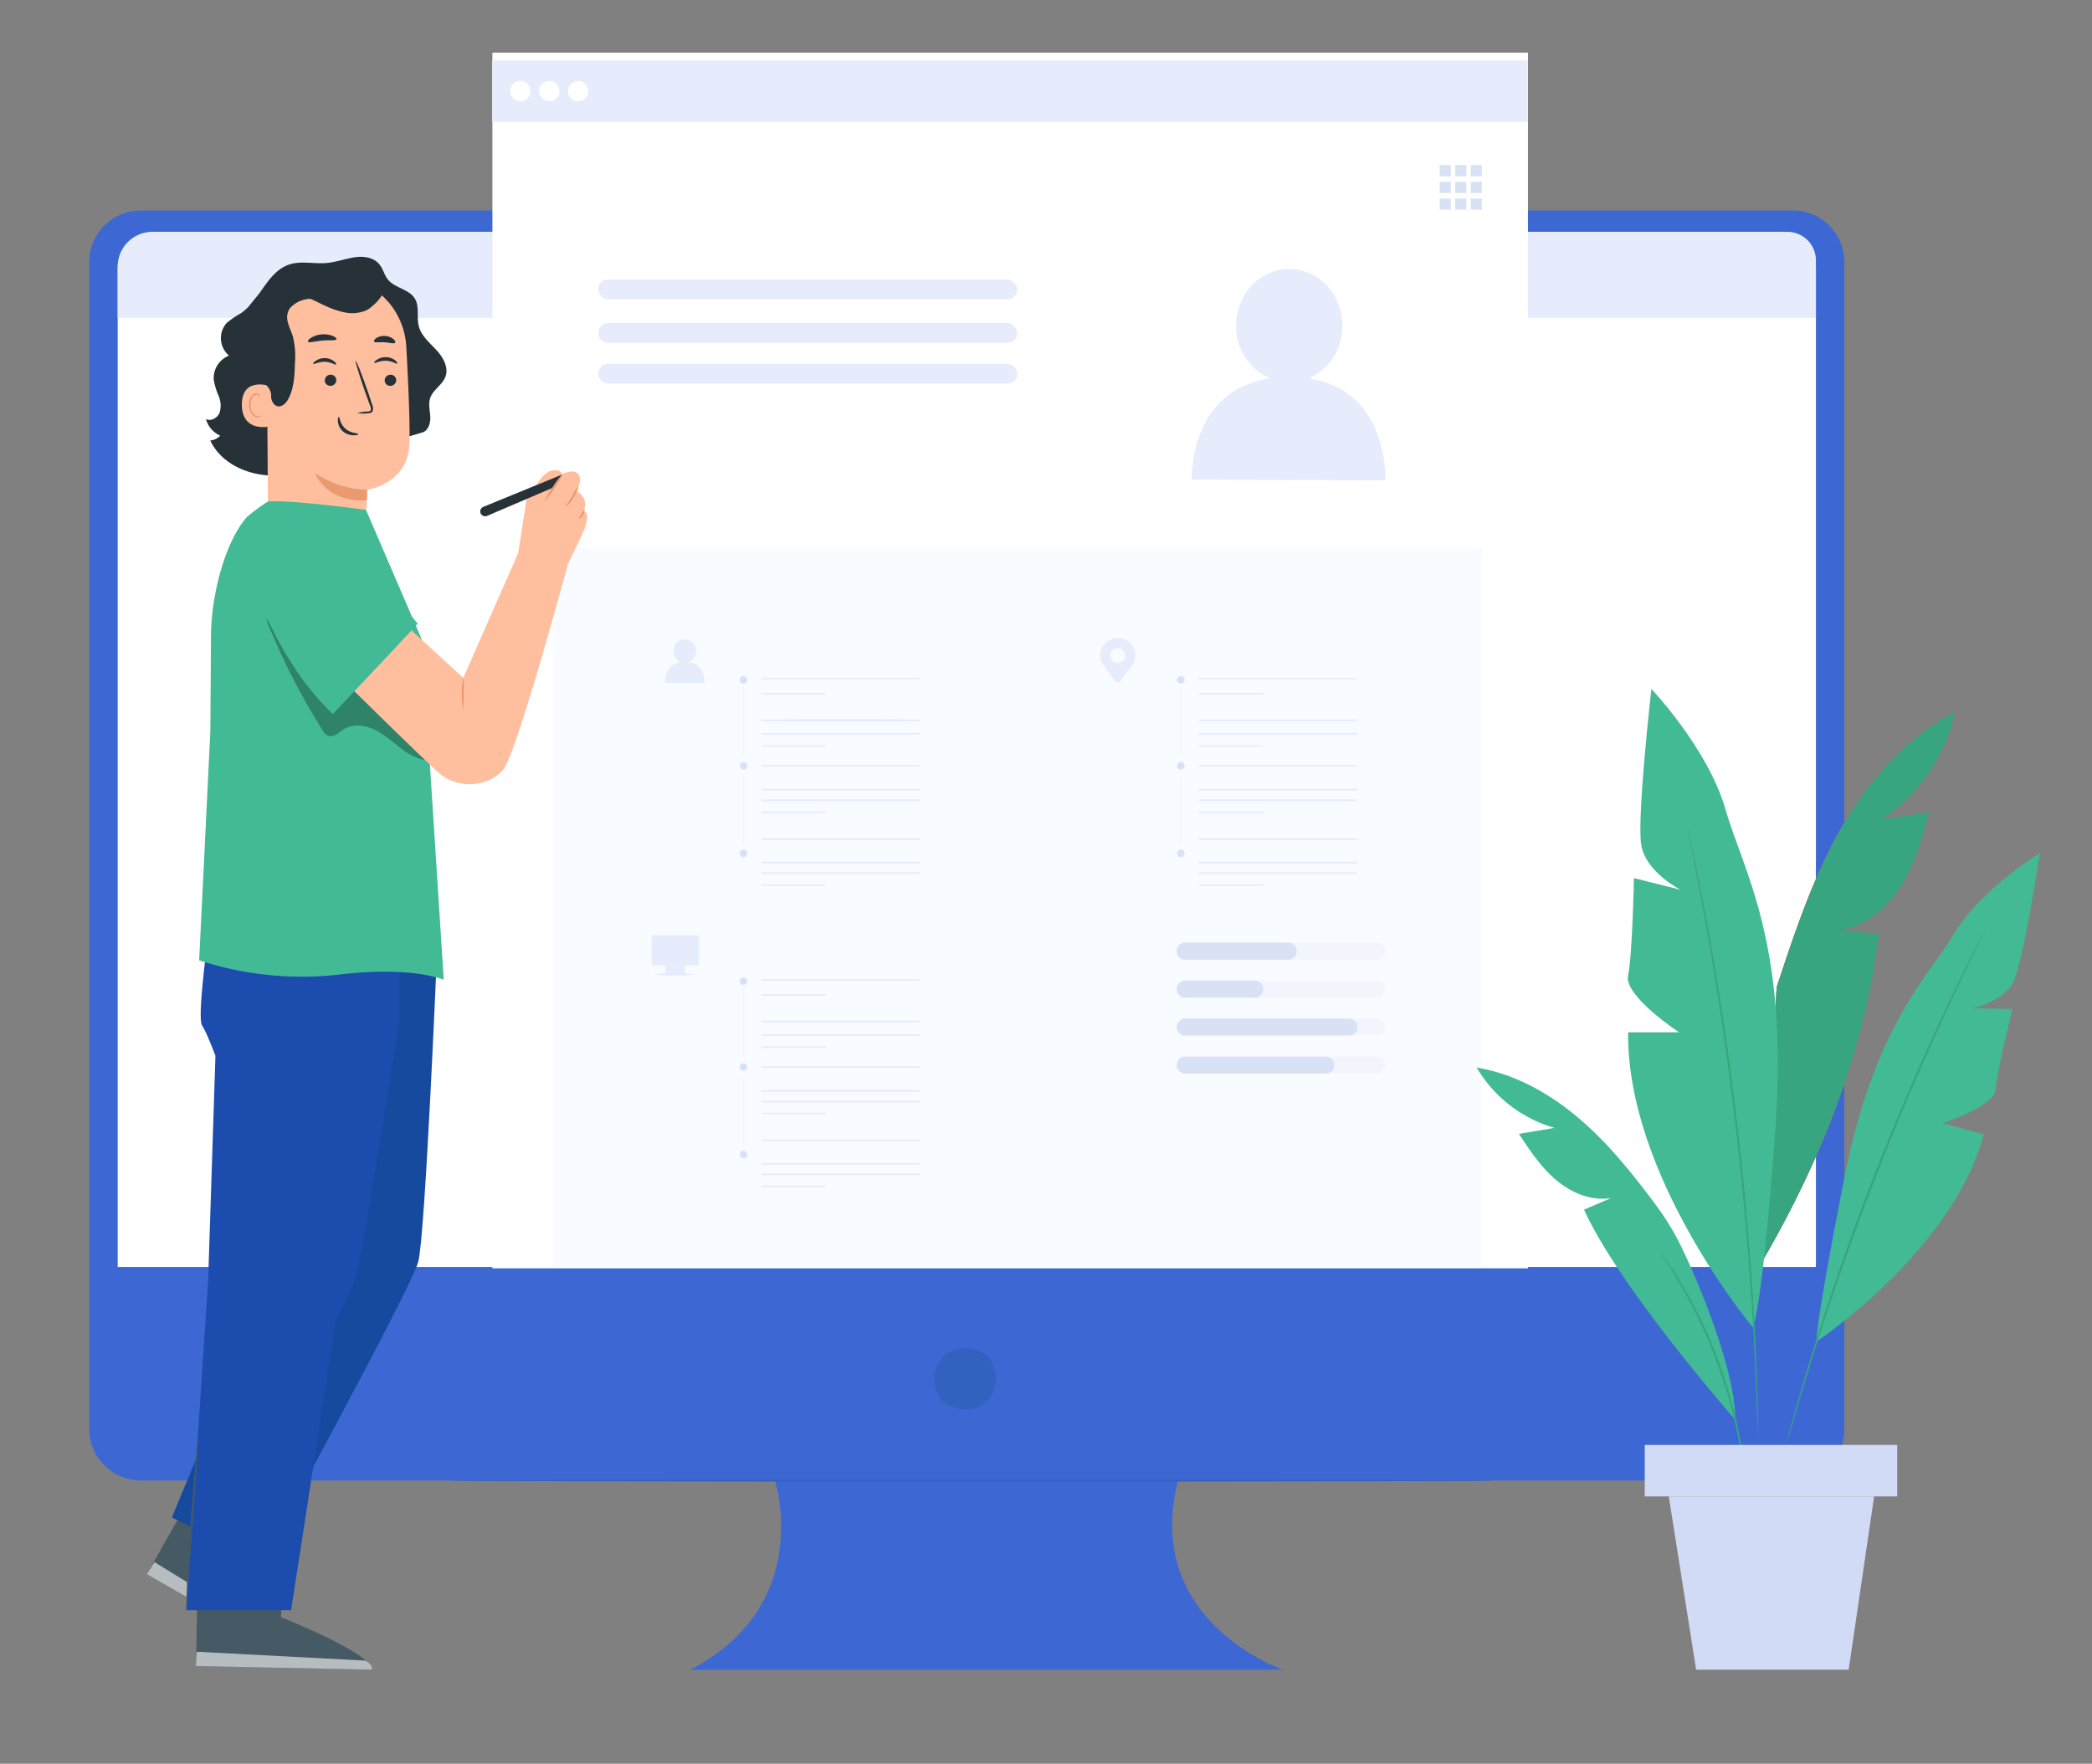 <svg xmlns="http://www.w3.org/2000/svg" viewBox="0 0 550.96 464.5"><rect x="0" y="0" width="550.96" height="464.5" fill="#808080" stroke="none"/><defs><style>.cls-1{fill:none;}.cls-2{fill:#3d68d3;}.cls-3{fill:#3261bf;}.cls-4{fill:#fff;}.cls-5{fill:#e6ecfc;}.cls-6{fill:#d9e2f4;}.cls-7{fill:#f8fbff;}.cls-8{fill:#f2f5fc;}.cls-9{fill:#455a64;}.cls-10{fill:#ff725e;}.cls-11{fill:#37a580;}.cls-12{fill:#42ba96;}.cls-13{fill:#d2dbf5;}.cls-14{fill:#e0e0e0;}.cls-15{opacity:0.6;}.cls-16{fill:#263238;}.cls-17{fill:#164a9e;}.cls-18{fill:#1c4cad;}.cls-19{fill:#ffbe9d;}.cls-20{fill:#eb996e;}.cls-21{opacity:0.3;}</style></defs><g id="Character_1" data-name="Character 1"><rect class="cls-1" y="-2.27" width="550.96" height="466.77"/><path class="cls-2" d="M472.16,55.43H37.08A13.58,13.58,0,0,0,23.5,69v307.3A13.58,13.58,0,0,0,37.08,389.9h167s10.62,32.84-22.31,49.84H337.9S300.72,427,310.28,389.9H472.16a13.58,13.58,0,0,0,13.58-13.58V69A13.58,13.58,0,0,0,472.16,55.43Z"/><path class="cls-3" d="M260.43,357.58c5.92,8.46-3.34,17.72-11.8,11.8a2.82,2.82,0,0,1-.73-.73c-5.9-8.45,3.35-17.71,11.8-11.8A2.82,2.82,0,0,1,260.43,357.58Z"/><path class="cls-4" d="M40.69,61.06H468.55a9.7,9.7,0,0,1,9.7,9.7V333.68a0,0,0,0,1,0,0H31a0,0,0,0,1,0,0V70.76a9.7,9.7,0,0,1,9.7-9.7Z"/><path class="cls-5" d="M40.15,61.06H470.73a7.52,7.52,0,0,1,7.52,7.52V83.71a0,0,0,0,1,0,0H31a0,0,0,0,1,0,0V70.21A9.15,9.15,0,0,1,40.15,61.06Z"/><path class="cls-3" d="M394.38,389.94c0,.14-61.92.26-138.27.26s-138.28-.12-138.28-.26,61.9-.26,138.28-.26S394.38,389.8,394.38,389.94Z"/><rect class="cls-4" x="129.68" y="13.86" width="272.73" height="320.17"/><rect class="cls-6" x="379.16" y="43.48" width="2.94" height="2.95"/><rect class="cls-6" x="383.25" y="43.48" width="2.94" height="2.95"/><rect class="cls-6" x="387.34" y="43.48" width="2.94" height="2.95"/><rect class="cls-6" x="379.16" y="47.88" width="2.94" height="2.95"/><rect class="cls-6" x="383.25" y="47.88" width="2.94" height="2.95"/><rect class="cls-6" x="387.34" y="47.88" width="2.94" height="2.95"/><rect class="cls-6" x="379.16" y="52.27" width="2.94" height="2.95"/><rect class="cls-6" x="383.25" y="52.27" width="2.94" height="2.95"/><rect class="cls-6" x="387.34" y="52.27" width="2.94" height="2.95"/><rect class="cls-5" x="129.6" y="15.91" width="272.73" height="16.18"/><path class="cls-4" d="M139.72,24a2.67,2.67,0,1,1-2.67-2.68A2.68,2.68,0,0,1,139.72,24Z"/><path class="cls-4" d="M147.32,24a2.67,2.67,0,1,1-2.67-2.68A2.67,2.67,0,0,1,147.32,24Z"/><path class="cls-4" d="M154.93,24a2.67,2.67,0,1,1-2.67-2.68A2.68,2.68,0,0,1,154.93,24Z"/><rect class="cls-7" x="145.79" y="144.28" width="244.43" height="189.28"/><path class="cls-8" d="M362.61,252.74H312.13a2.25,2.25,0,0,1-2.25-2.25h0a2.24,2.24,0,0,1,2.25-2.24h50.48a2.24,2.24,0,0,1,2.25,2.24h0A2.25,2.25,0,0,1,362.61,252.74Z"/><path class="cls-6" d="M339.28,252.74H312.13a2.25,2.25,0,0,1-2.25-2.25h0a2.24,2.24,0,0,1,2.25-2.24h27.15a2.24,2.24,0,0,1,2.25,2.24h0A2.25,2.25,0,0,1,339.28,252.74Z"/><path class="cls-8" d="M362.61,262.74H312.13a2.25,2.25,0,0,1-2.25-2.25h0a2.24,2.24,0,0,1,2.25-2.24h50.48a2.24,2.24,0,0,1,2.25,2.24h0A2.25,2.25,0,0,1,362.61,262.74Z"/><path class="cls-6" d="M330.45,262.74H312.13a2.25,2.25,0,0,1-2.25-2.25h0a2.24,2.24,0,0,1,2.25-2.24h18.32a2.24,2.24,0,0,1,2.25,2.24h0A2.25,2.25,0,0,1,330.45,262.74Z"/><path class="cls-8" d="M362.61,272.74H312.13a2.25,2.25,0,0,1-2.25-2.25h0a2.24,2.24,0,0,1,2.25-2.24h50.48a2.24,2.24,0,0,1,2.25,2.24h0A2.25,2.25,0,0,1,362.61,272.74Z"/><path class="cls-6" d="M355.29,272.74H312.13a2.25,2.25,0,0,1-2.25-2.25h0a2.24,2.24,0,0,1,2.25-2.24h43.16a2.24,2.24,0,0,1,2.25,2.24h0A2.25,2.25,0,0,1,355.29,272.74Z"/><path class="cls-8" d="M362.61,282.74H312.13a2.24,2.24,0,0,1-2.25-2.24h0a2.25,2.25,0,0,1,2.25-2.25h50.48a2.25,2.25,0,0,1,2.25,2.25h0A2.24,2.24,0,0,1,362.61,282.74Z"/><path class="cls-6" d="M349.17,282.74h-37a2.24,2.24,0,0,1-2.25-2.24h0a2.25,2.25,0,0,1,2.25-2.25h37a2.24,2.24,0,0,1,2.24,2.25h0A2.24,2.24,0,0,1,349.17,282.74Z"/><path class="cls-9" d="M514.93,187.45c-13.14,6.81-23.22,18.53-30.47,31.44S472.54,246,467.91,260l-4,72.52c15.29-26,27.57-56.61,30.88-86.61L484.58,245c6.82-1,12.55-6,16.19-11.85s5.52-12.62,7.36-19.28l-12.42,1.85A46,46,0,0,0,514.93,187.45Z"/><path class="cls-10" d="M514.93,187.45c-13.14,6.81-23.22,18.53-30.47,31.44S472.54,246,467.91,260l-4,72.52c15.29-26,27.57-56.61,30.88-86.61L484.58,245c6.82-1,12.55-6,16.19-11.85s5.52-12.62,7.36-19.28l-12.42,1.85A46,46,0,0,0,514.93,187.45Z"/><path class="cls-11" d="M514.93,187.45c-13.14,6.81-23.22,18.53-30.47,31.44S472.54,246,467.91,260l-4,72.52c15.29-26,27.57-56.61,30.88-86.61L484.58,245c6.82-1,12.55-6,16.19-11.85s5.52-12.62,7.36-19.28l-12.42,1.85A46,46,0,0,0,514.93,187.45Z"/><path class="cls-12" d="M461.6,349.54s-33.2-39.73-32.81-77.67H442.2s-14.57-9.58-13.42-14.94,1.54-25.67,1.54-25.67l12.26,3.06s-9.2-4.6-10.35-11.88,2.69-41,2.69-41,14.94,15.71,19.54,31.8,16.66,34.87,13.12,83.91S461.6,349.54,461.6,349.54Z"/><path class="cls-12" d="M478.43,353.29s36-24,44-54.54l-10.78-2.93s13.81-4.52,14-9.08,4.38-21,4.38-21l-10.52-.22s8.4-1.68,10.91-7.28,6.82-33.55,6.82-33.55-15.46,9.36-22.67,21.29-21,24.39-28.91,64.59S478.43,353.29,478.43,353.29Z"/><path class="cls-11" d="M444,216.09a3.81,3.81,0,0,1,.11.41c.07.31.17.71.29,1.23.25,1.11.6,2.69,1.05,4.71s1,4.56,1.57,7.48,1.28,6.25,1.95,9.94c1.42,7.37,2.92,16.18,4.46,26s3,20.61,4.32,32,2.31,22.24,3.09,32.13,1.29,18.82,1.59,26.31c.18,3.75.27,7.14.37,10.12s.15,5.54.17,7.64,0,3.7.06,4.83v1.26a3.62,3.62,0,0,1,0,.43,1.84,1.84,0,0,1,0-.43c0-.31,0-.73-.06-1.25,0-1.14-.09-2.76-.16-4.83s-.14-4.66-.28-7.64-.24-6.36-.45-10.11c-.35-7.49-.94-16.4-1.71-26.29s-1.83-20.73-3.13-32.1-2.81-22.17-4.27-32-3-18.61-4.34-26c-.65-3.69-1.31-7-1.87-9.94s-1.05-5.45-1.47-7.5-.72-3.62-.94-4.74c-.1-.52-.18-.93-.23-1.23A2.3,2.3,0,0,1,444,216.09Z"/><path class="cls-12" d="M457,373.87s-30.38-34.47-39.82-55.3l7.12-3.05c-5.16.85-10.45-1.36-14.45-4.73s-6.94-7.8-9.82-12.17l9.38-1.58a34.92,34.92,0,0,1-20.5-15.88c11.07,1.82,21.09,7.9,29.34,15.5,6.68,6.15,12.34,13.3,17.78,20.6a69.86,69.86,0,0,1,6.9,11.35C448,339.16,457,361.22,457,373.87Z"/><path class="cls-11" d="M522.87,244.77a1.54,1.54,0,0,1-.14.35l-.47,1L520.4,250c-1.63,3.3-3.94,8.12-6.73,14.09s-6,13.13-9.49,21.13-7.1,16.87-10.73,26.25-6.88,18.41-9.73,26.65-5.25,15.72-7.19,22-3.48,11.41-4.5,14.95q-.76,2.63-1.2,4.08c-.14.44-.24.79-.33,1.05a1.5,1.5,0,0,1-.13.36,2,2,0,0,1,.08-.37l.27-1.07,1.1-4.11c.95-3.56,2.42-8.7,4.32-15s4.29-13.81,7.08-22.08,6.07-17.29,9.69-26.68S500.23,293,503.69,285s6.76-15.14,9.61-21.09,5.21-10.74,6.9-14l1.95-3.78.52-1A1.93,1.93,0,0,1,522.87,244.77Z"/><path class="cls-11" d="M459.57,388.65a3.53,3.53,0,0,1-.14-.64c-.07-.48-.17-1.08-.29-1.83s-.26-1.77-.47-2.89-.4-2.41-.71-3.81c-.54-2.83-1.32-6.16-2.31-9.83s-2.29-7.63-3.83-11.74-3.24-7.92-4.89-11.34-3.3-6.43-4.75-8.9c-.7-1.26-1.4-2.35-2-3.33s-1.12-1.81-1.56-2.48l-1-1.57a2.46,2.46,0,0,1-.31-.57,3.31,3.31,0,0,1,.4.5l1.09,1.51c.46.66,1,1.47,1.64,2.43s1.34,2,2.07,3.3c1.51,2.46,3.17,5.46,4.88,8.87s3.39,7.26,4.95,11.38,2.8,8.13,3.8,11.81,1.71,7,2.2,9.88c.28,1.41.45,2.71.63,3.84s.29,2.11.37,2.91.14,1.36.19,1.85A2.93,2.93,0,0,1,459.57,388.65Z"/><rect class="cls-13" x="433.17" y="380.54" width="66.49" height="13.56"/><polygon class="cls-13" points="439.5 394.1 446.7 439.72 486.88 439.72 493.58 394.1 439.5 394.1"/><path class="cls-9" d="M77.08,393.71,64.47,414s16.4,19.63,14.43,23.61l-40.23-23L57,382.15Z"/><path class="cls-14" d="M53,405.14a1.9,1.9,0,0,0-2.21,1.23,1.82,1.82,0,0,0,1.19,2.2,2,2,0,0,0,2.34-1.31,1.89,1.89,0,0,0-1.5-2.15"/><g class="cls-15"><path class="cls-4" d="M38.67,414.59l2-3.2,37.84,23.28s1.35,1.81.42,2.95Z"/></g><path class="cls-16" d="M65.24,414.18c-.12.19-1.15-.28-2.48-.2s-2.32.61-2.45.42.8-1.14,2.41-1.21S65.39,414,65.24,414.18Z"/><path class="cls-16" d="M68.46,418.34c-.06.22-1.1.06-2.25.51s-1.84,1.22-2,1.1.32-1.3,1.75-1.84S68.56,418.15,68.46,418.34Z"/><path class="cls-16" d="M68,424.76c-.21-.06.08-1.2,1.2-2s2.29-.69,2.28-.48-.91.46-1.82,1.12S68.17,424.86,68,424.76Z"/><path class="cls-16" d="M67.6,409.23c-.18.14-.93-.65-2.08-1.21s-2.22-.71-2.23-.94,1.23-.45,2.58.23S67.79,409.13,67.6,409.23Z"/><path class="cls-9" d="M75.33,402.05,74,425.91s23.8,9.39,24,13.83l-46.36-1,.59-37.26Z"/><g class="cls-15"><path class="cls-4" d="M51.59,438.76,51.8,435l44.36,2.34s2,.94,1.79,2.39Z"/></g><path class="cls-16" d="M74.44,420.22c-.1.2-1.14-.13-2.42-.07s-2.28.44-2.4.24.86-1,2.37-1S74.55,420,74.44,420.22Z"/><path class="cls-17" d="M115.14,249.75s-3.11,75.6-5,82.62S69,411.27,69,411.27L45.27,399.64l31.4-75.88V250.53Z"/><path class="cls-18" d="M54.43,249.75s-2.48,18.4-1.21,20.32,3.52,8,3.52,8l-1.92,59.1-5.75,86.89h27.6l11.85-76.63s4.15-7,5.75-13.09,11-66.45,11-66.45V244.6Z"/><path class="cls-9" d="M52.16,377.38a11.65,11.65,0,0,1,0,1.83c0,1.17-.12,2.87-.24,5-.23,4.2-.65,10-1.13,16.39S49.87,412.76,49.6,417c-.13,2-.24,3.7-.33,5a13.15,13.15,0,0,1-.18,1.82,10,10,0,0,1,0-1.83c0-1.18.06-2.88.15-5,.16-4.2.52-10,1-16.4s1-12.09,1.31-16.38c.17-2,.31-3.69.42-5A11,11,0,0,1,52.16,377.38Z"/><path class="cls-16" d="M114.85,92.1c-1.79-1.93-4-3.75-4.58-6.31-.58-2.35.25-5-1-7.12-1.52-2.56-5.33-2.77-7.16-5.12-.89-1.13-1.2-2.64-2.08-3.78-1.49-2-4.28-2.39-6.71-2S88.59,69,86.15,69.25c-3.35.34-6.84-.64-10,.42-3.52,1.18-5.6,4.4-7.81,7.53L65.4,80.83a12.58,12.58,0,0,1-2,1.7,23,23,0,0,0-3.73,2.56,6,6,0,0,0,.65,8.56A6.38,6.38,0,0,0,56.29,100a18.66,18.66,0,0,0,1.29,4.28,6.41,6.41,0,0,1,.26,4.39c-.55,1.39-2.27,2.38-3.6,1.69A6.68,6.68,0,0,0,58,114.73,4,4,0,0,1,55.38,116c2.92,6.31,10.43,9.44,17.37,9.25s13.51-3,19.86-5.85l18.54-5.48c1.63-.43,2.25-2.46,2.17-4.14s-.56-3.44,0-5c.75-2.19,3.22-3.42,4-5.6C118.22,96.7,116.64,94,114.85,92.1Z"/><path class="cls-16" d="M71.18,110.65a77.7,77.7,0,0,1-3.72-12.8,27.05,27.05,0,0,1,.68-13.2c.21-.64,2.09-4.93,2.76-4.89.48,0-.64,4-.38,4.44a23,23,0,0,1,3,13.26,60.35,60.35,0,0,1-2.29,13.19"/><path class="cls-19" d="M87.63,72.52l-1,0c-11.12.38-17,10.06-16.34,21.2l.27,38.42A13,13,0,0,0,83,145.06h0A13,13,0,0,0,96.59,132.4c.06-2,.1-3.44.11-3.44s10.72-1.39,11.12-12.1c.19-5.17-.28-15.85-.81-25.51A19.93,19.93,0,0,0,87.63,72.52Z"/><path class="cls-20" d="M96.7,129a25.76,25.76,0,0,1-13.8-4.46s3,7.91,13.71,7.21Z"/><path class="cls-16" d="M104.35,100.11a1.52,1.52,0,0,1-1.51,1.5,1.44,1.44,0,0,1-1.53-1.41,1.52,1.52,0,0,1,1.5-1.51A1.47,1.47,0,0,1,104.35,100.11Z"/><path class="cls-16" d="M104.61,95.74c-.19.19-1.32-.69-3-.73s-2.87.76-3,.55.12-.44.65-.81a4.14,4.14,0,0,1,2.44-.69,4,4,0,0,1,2.35.83C104.55,95.29,104.71,95.65,104.61,95.74Z"/><path class="cls-16" d="M88.57,100.11a1.51,1.51,0,0,1-1.51,1.5,1.44,1.44,0,0,1-1.53-1.41A1.52,1.52,0,0,1,87,98.69,1.46,1.46,0,0,1,88.57,100.11Z"/><path class="cls-16" d="M88.53,96c-.2.2-1.33-.69-3-.72s-2.87.75-3,.55.11-.45.65-.82a4.19,4.19,0,0,1,2.44-.69,4,4,0,0,1,2.35.83C88.46,95.55,88.62,95.92,88.53,96Z"/><path class="cls-16" d="M94.1,108.79a11.16,11.16,0,0,1,2.67-.41c.42,0,.82-.11.9-.39a2.16,2.16,0,0,0-.25-1.26c-.37-1-.75-2.1-1.16-3.23-1.6-4.59-2.76-8.37-2.57-8.43s1.64,3.61,3.24,8.21L98,106.52a2.43,2.43,0,0,1,.18,1.66,1.08,1.08,0,0,1-.71.6,3.21,3.21,0,0,1-.71.08A10,10,0,0,1,94.1,108.79Z"/><path class="cls-16" d="M89.24,109.81c.27,0,.23,1.78,1.72,3.08s3.39,1.16,3.4,1.41-.43.34-1.23.34a4.44,4.44,0,0,1-2.84-1.07A3.88,3.88,0,0,1,89,111C88.91,110.24,89.12,109.8,89.24,109.81Z"/><path class="cls-16" d="M88.6,89.33c-.17.44-1.8.19-3.73.37s-3.51.67-3.75.27c-.11-.2.17-.61.81-1a6.15,6.15,0,0,1,2.79-.9,6.26,6.26,0,0,1,2.91.41C88.33,88.75,88.68,89.11,88.6,89.33Z"/><path class="cls-16" d="M104.07,90.25c-.3.37-1.42,0-2.78-.1s-2.51.19-2.77-.21c-.11-.19.08-.56.59-.9a3.87,3.87,0,0,1,2.28-.56,4,4,0,0,1,2.2.81C104.06,89.69,104.2,90.07,104.07,90.25Z"/><path class="cls-19" d="M70.93,101.64c-.18-.08-7.28-2.36-7.23,5s7.38,5.76,7.39,5.55S70.93,101.64,70.93,101.64Z"/><path class="cls-20" d="M68.84,109.4s-.13.09-.34.19a1.22,1.22,0,0,1-1,0,3.12,3.12,0,0,1-1.48-2.82,4.33,4.33,0,0,1,.34-1.83,1.47,1.47,0,0,1,1-1,.65.65,0,0,1,.76.34c.1.2,0,.35.09.36s.15-.12.09-.42a.76.76,0,0,0-.29-.46,1,1,0,0,0-.7-.18A1.79,1.79,0,0,0,66,104.76a4.29,4.29,0,0,0-.43,2c.06,1.48.82,2.85,1.88,3.15a1.38,1.38,0,0,0,1.16-.2C68.83,109.58,68.86,109.41,68.84,109.4Z"/><path class="cls-16" d="M102.09,79.29c1.17-.67-2.44-4.45-5.36-5.73-4.43-1.92-11.15-3-15.18-1.83-4.85,1.46-8.86,4-11.24,8.44a28.9,28.9,0,0,0-3,14.77,8.72,8.72,0,0,0,1.1,4.45c1,1.61,3,2.6,3,4.83a3.07,3.07,0,0,0,.79,2.23c1.36,1.4,3,0,3.7-1.32,1.56-2.89,1.69-6.32,1.78-9.61a21.63,21.63,0,0,0-.57-7c-.38-1.22-1-2.36-1.28-3.59a4.39,4.39,0,0,1,.46-3.67,3.88,3.88,0,0,1,.58-.61,7.61,7.61,0,0,1,7.54-1.56c4.13,1.39,11.19,3.46,13,2a11.32,11.32,0,0,0,3.22-3.38Z"/><path class="cls-16" d="M81.92,70.73a16,16,0,0,1,12.35.48A8.39,8.39,0,0,1,98.75,76c.64,2.16-.24,4.85-2.31,5.73l-.14.09c-3.1,1.1-5.13.72-8.26-.31-2.63-.87-5-2.45-7.61-3.3a14.79,14.79,0,0,0-8.69-.12A24.18,24.18,0,0,1,81.92,70.73Z"/><path class="cls-12" d="M55.4,192.57c-.43,9-2.95,60.35-2.95,60.35A87.24,87.24,0,0,0,89,256.71c19.57-2.4,27.87,1.34,27.87,1.34l-5.77-89.6L96.39,134.28S76,131.5,70.53,132.11A44.21,44.21,0,0,0,65,136.19c-5.49,6.25-9.22,19.59-9.43,30.71Z"/><g class="cls-21"><path d="M86.36,171.33c-5.41-4.64-12.75-2.61-16.45-8.7a179.44,179.44,0,0,0,15,29.62,3.42,3.42,0,0,0,1.46,1.5c1.44.59,2.81-.83,4.11-1.66,2.42-1.55,5.67-1.15,8.25.11s4.72,3.26,7,5,5,3.16,7.88,3.07A187.65,187.65,0,0,0,86.36,171.33Z"/></g><path class="cls-19" d="M108.28,165.91,122,178.54,136.9,144.7l12.57,4.22s-13.5,50-17,53.86c-4.78,5.22-12.68,4.52-16.81.85-4.74-4.22-22.46-21.7-22.46-21.7Z"/><path class="cls-20" d="M122,186.81a20.74,20.74,0,0,1,.1-8.5,26.89,26.89,0,0,1,0,4.25A27.71,27.71,0,0,1,122,186.81Z"/><path class="cls-19" d="M136.11,148l2.62-16.91a2.28,2.28,0,0,1,.84-1.43l1.12-.9s-.14-.22,1.86-2.84,4.85-2.57,5.56-1.08c0,0,3.74-1.94,4.55.75.48,1.57-1,3.74-1,3.74s3.46,1.1,2.1,5.37c0,0,1.87,0,.14,4.63-.73,2-5.91,12.37-5.91,12.37Z"/><path class="cls-16" d="M126.53,135.05h0a1.31,1.31,0,0,0,1.76.81l17.37-7.44L148,125l-20.67,8.47A1.31,1.31,0,0,0,126.53,135.05Z"/><path class="cls-20" d="M152.47,128a10.52,10.52,0,0,1-1.36,2.94,5.73,5.73,0,0,1-2.14,2.43c-.09-.1.82-1.17,1.7-2.7A10.14,10.14,0,0,1,152.47,128Z"/><path class="cls-20" d="M143.37,132a18.39,18.39,0,0,1,2.2-3.73,18,18,0,0,1,2.63-3.44,18.39,18.39,0,0,1-2.2,3.73A18,18,0,0,1,143.37,132Z"/><path class="cls-20" d="M152.47,136.67c-.1-.11.25-.61.62-1.25s.66-1.18.8-1.14.07.71-.35,1.41S152.57,136.77,152.47,136.67Z"/><path class="cls-12" d="M110,164.24,87.64,187.77c-8.16-7.79-15.58-20.22-19.4-30.58a21.73,21.73,0,0,1-.73-11.74c.95-3.44,2-4.42,4.38-6.43,0,0,7.2-5.76,17.22,3.14C95.2,147.56,110,164.24,110,164.24Z"/><path class="cls-12" d="M110,164.24a1.82,1.82,0,0,1-.26-.25l-.71-.76-2.73-3c-2.37-2.57-5.78-6.3-10.1-10.82-2.17-2.24-4.54-4.72-7.26-7.17a23.73,23.73,0,0,0-4.63-3.19,14.11,14.11,0,0,0-5.66-1.63,10.84,10.84,0,0,0-6,1.34,11.25,11.25,0,0,0-4.25,4.73,16.11,16.11,0,0,0-.94,3.2,18.28,18.28,0,0,0-.22,3.4A22.45,22.45,0,0,0,68.44,157a91.93,91.93,0,0,0,8.68,17.26,73.93,73.93,0,0,0,10.67,13.37h-.31l16.26-17,4.58-4.75,1.23-1.25.44-.43a5.53,5.53,0,0,1-.37.43l-1.16,1.26L104,170.72,87.8,187.92l-.15.16-.16-.15A73.45,73.45,0,0,1,76.7,174.51,91.24,91.24,0,0,1,68,157.15a22.94,22.94,0,0,1-1.2-7,19.38,19.38,0,0,1,.23-3.49,16.19,16.19,0,0,1,1-3.31,8.49,8.49,0,0,1,1.9-2.84c.39-.4.81-.77,1.23-1.13l.62-.53a7.36,7.36,0,0,1,.72-.47A11.24,11.24,0,0,1,78.67,137a14.67,14.67,0,0,1,5.84,1.7A24.07,24.07,0,0,1,89.22,142c2.73,2.49,5.08,5,7.24,7.24,4.29,4.55,7.66,8.32,10,10.93l2.66,3,.67.8A1.38,1.38,0,0,1,110,164.24Z"/><rect class="cls-5" x="157.54" y="73.61" width="110.38" height="5.22" rx="2.61"/><rect class="cls-5" x="157.54" y="85.08" width="110.38" height="5.22" rx="2.61"/><rect class="cls-5" x="157.54" y="95.81" width="110.38" height="5.22" rx="2.61"/><path class="cls-6" d="M196.81,179.05a1,1,0,1,1-1-1A1,1,0,0,1,196.81,179.05Z"/><path class="cls-6" d="M196.81,201.68a1,1,0,1,1-1-1A1,1,0,0,1,196.81,201.68Z"/><path class="cls-6" d="M196.81,224.73a1,1,0,1,1-2,0,1,1,0,0,1,2,0Z"/><path class="cls-14" d="M242.67,189.7c0,.15-9.34.26-20.85.26S201,189.85,201,189.7s9.33-.26,20.85-.26S242.67,189.56,242.67,189.7Z"/><rect class="cls-5" x="171.62" y="246.31" width="12.45" height="7.91"/><rect class="cls-5" x="175.35" y="254.22" width="5" height="2.48"/><path class="cls-5" d="M183.11,256.61a28.63,28.63,0,0,1-5.55.27,28.78,28.78,0,0,1-5.56-.27,30.34,30.34,0,0,1,5.56-.26A30.18,30.18,0,0,1,183.11,256.61Z"/><path class="cls-5" d="M181.43,174.35a3.06,3.06,0,0,0,1.83-2.84,2.89,2.89,0,1,0-5.76,0,3.06,3.06,0,0,0,1.84,2.87c-4.44.67-4.24,5.49-4.24,5.49l10.49,0S185.83,175,181.43,174.35Z"/><rect class="cls-8" x="186.81" y="189.74" width="18.01" height="0.42" transform="translate(5.86 385.76) rotate(-90)"/><rect class="cls-8" x="186.81" y="213.2" width="18.01" height="0.42" transform="translate(-17.6 409.22) rotate(-90)"/><rect class="cls-5" x="200.6" y="178.53" width="41.7" height="0.45"/><rect class="cls-5" x="200.6" y="182.49" width="16.91" height="0.41"/><rect class="cls-5" x="200.6" y="189.48" width="41.7" height="0.45"/><rect class="cls-5" x="200.6" y="193.05" width="41.7" height="0.45"/><rect class="cls-5" x="200.6" y="196.23" width="16.91" height="0.41"/><rect class="cls-5" x="200.6" y="201.45" width="41.7" height="0.45"/><rect class="cls-5" x="200.6" y="207.76" width="41.7" height="0.45"/><rect class="cls-5" x="200.6" y="210.55" width="41.7" height="0.45"/><rect class="cls-5" x="200.6" y="213.72" width="16.91" height="0.41"/><rect class="cls-5" x="200.6" y="220.78" width="41.7" height="0.45"/><rect class="cls-5" x="200.6" y="226.95" width="41.7" height="0.45"/><rect class="cls-5" x="200.6" y="229.73" width="41.7" height="0.45"/><rect class="cls-5" x="200.6" y="232.91" width="16.91" height="0.41"/><path class="cls-6" d="M196.81,258.38a1,1,0,1,1-1-1A1,1,0,0,1,196.81,258.38Z"/><path class="cls-6" d="M196.81,281a1,1,0,1,1-2,0,1,1,0,0,1,2,0Z"/><path class="cls-6" d="M196.81,304.06a1,1,0,1,1-2,0,1,1,0,0,1,2,0Z"/><rect class="cls-8" x="186.81" y="269.07" width="18.01" height="0.42" transform="translate(-73.47 465.09) rotate(-90)"/><rect class="cls-8" x="186.81" y="292.53" width="18.01" height="0.42" transform="translate(-96.93 488.55) rotate(-90)"/><rect class="cls-5" x="200.6" y="257.86" width="41.7" height="0.45"/><rect class="cls-5" x="200.6" y="261.82" width="16.91" height="0.41"/><rect class="cls-5" x="200.6" y="268.81" width="41.7" height="0.45"/><rect class="cls-5" x="200.6" y="272.38" width="41.7" height="0.45"/><rect class="cls-5" x="200.6" y="275.56" width="16.91" height="0.41"/><rect class="cls-5" x="200.6" y="280.79" width="41.7" height="0.45"/><rect class="cls-5" x="200.6" y="287.09" width="41.7" height="0.45"/><rect class="cls-5" x="200.6" y="289.88" width="41.7" height="0.45"/><rect class="cls-5" x="200.6" y="293.05" width="16.91" height="0.41"/><rect class="cls-5" x="200.6" y="300.11" width="41.7" height="0.45"/><rect class="cls-5" x="200.6" y="306.28" width="41.7" height="0.45"/><rect class="cls-5" x="200.6" y="309.06" width="41.7" height="0.45"/><rect class="cls-5" x="200.6" y="312.24" width="16.91" height="0.41"/><path class="cls-6" d="M312,179.05a1,1,0,1,1-1-1A1,1,0,0,1,312,179.05Z"/><path class="cls-6" d="M312,201.68a1,1,0,1,1-1-1A1,1,0,0,1,312,201.68Z"/><path class="cls-6" d="M312,224.73a1,1,0,1,1-2,0,1,1,0,0,1,2,0Z"/><rect class="cls-8" x="301.96" y="189.74" width="18.01" height="0.42" transform="translate(121.01 500.92) rotate(-90)"/><rect class="cls-8" x="301.96" y="213.2" width="18.01" height="0.42" transform="translate(97.55 524.38) rotate(-90)"/><rect class="cls-5" x="315.75" y="178.53" width="41.7" height="0.45"/><rect class="cls-5" x="315.75" y="182.49" width="16.91" height="0.41"/><rect class="cls-5" x="315.75" y="189.48" width="41.7" height="0.45"/><rect class="cls-5" x="315.75" y="193.05" width="41.7" height="0.45"/><rect class="cls-5" x="315.75" y="196.23" width="16.91" height="0.41"/><rect class="cls-5" x="315.75" y="201.45" width="41.7" height="0.45"/><rect class="cls-5" x="315.75" y="207.76" width="41.7" height="0.45"/><rect class="cls-5" x="315.75" y="210.55" width="41.7" height="0.45"/><rect class="cls-5" x="315.75" y="213.72" width="16.91" height="0.41"/><rect class="cls-5" x="315.75" y="220.78" width="41.7" height="0.45"/><rect class="cls-5" x="315.75" y="226.95" width="41.7" height="0.45"/><rect class="cls-5" x="315.75" y="229.73" width="41.7" height="0.45"/><rect class="cls-5" x="315.75" y="232.91" width="16.91" height="0.41"/></g><g id="Background_Complete" data-name="Background Complete"><path class="cls-5" d="M344.65,99.64a14.91,14.91,0,0,0,8.89-13.81c0-8.24-6.2-15-13.94-15s-14,6.62-14.06,14.86a14.92,14.92,0,0,0,8.92,13.94c-21.54,3.25-20.56,26.67-20.56,26.67l50.94.23S366,102.87,344.65,99.64Z"/><path class="cls-5" d="M299,172.63a4.62,4.62,0,0,0-9.17-.82,4.55,4.55,0,0,0,.56,3.15h0v0c.18.3.4.51.63.82l2.68,3.56a.84.84,0,0,0,1.33,0l2.64-3.5a9.15,9.15,0,0,0,.67-.89h0A4.6,4.6,0,0,0,299,172.63Zm-4.62,2a2,2,0,1,1,2-2A2,2,0,0,1,294.34,174.64Z"/></g></svg>